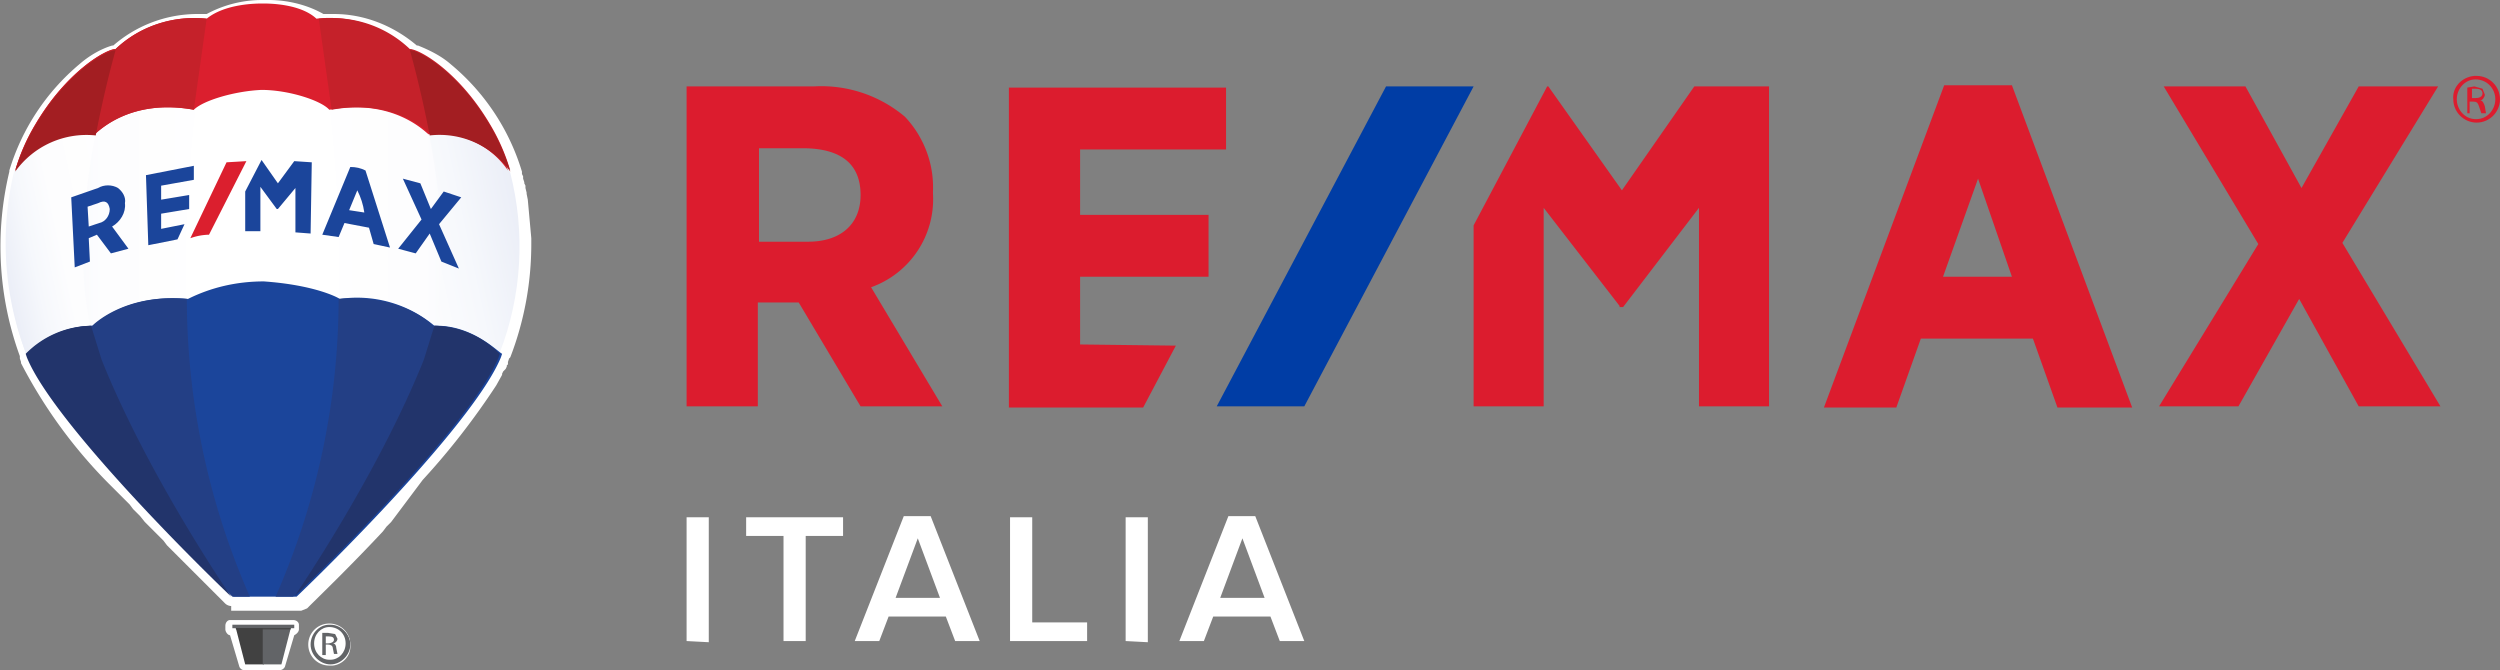 <svg xmlns="http://www.w3.org/2000/svg" id="Livello_1" viewBox="0 0 214.1 57.4"><rect x="0" y="0" width="214.1" height="57.4" fill="#808080" stroke="none"/><style>.st0{fill:#dc1c2e}.st2{fill:#fff}.st7{fill:#db1f2e}.st8{fill:#c5212a}.st9{fill:#a31e22}.st10{fill:#414141}.st11{fill:#626467}.st12{fill:#1b459b}.st13{fill:#233f85}.st14{fill:#22346b}</style><path d="M79.9 16.6v-.2c.1-2.4-.8-4.7-2.4-6.4a11.1 11.1 0 0 0-7.8-2.6H58.8v27.4h6.1v-8.9h3.5l5.3 8.9h7l-6.1-10.2a8 8 0 0 0 5.3-8zm-6.2.1c0 2.5-1.7 4-4.5 4H65v-8h4.1c3 .1 4.6 1.4 4.6 4zm92.8-9.4l-10.3 27.6h6.2l2.1-5.9h9.6l2.1 5.9h6.4L172.3 7.3h-5.8zm5.8 16.4h-5.9l3-8.4 2.9 8.4zm28.3-2.9l8.2-13.4H202l-4.9 8.7-4.8-8.7h-7l8.1 13.5-8.5 13.9h6.8l5.2-9.2 5.1 9.2h7l-8.4-14zM92.5 29.5v-5.8h11v-5.3h-11v-5.6H105V7.5H86.4v27.4h11.5l2.8-5.3-8.2-.1zm52.6-22.1l-6.2 8.9-6.3-8.9h-.1l-6.3 11.9v15.5h6v-17l6.5 8.4v.1h.3l6.5-8.5v17h6V7.4h-6.4z" class="st0"/><path fill="#003da5" d="M118.7 7.4l-14.5 27.4h7.5l14.5-27.4z"/><path d="M212.1 6.5c1.1 0 2 .9 2 2s-.9 2-2 2-2-.9-2-2c-.1-1 .7-1.9 1.8-2h.2zm-.1.3c-.9 0-1.6.8-1.6 1.7 0 .9.7 1.7 1.6 1.7h.1c.9 0 1.6-.8 1.6-1.7 0-.9-.7-1.7-1.7-1.7.1 0 0 0 0 0zm-.3 2.9h-.4V7.5l.6-.1.7.2.2.5c0 .2-.2.5-.4.5.2 0 .3.2.4.5l.1.6h-.4l-.2-.6c-.1-.3-.2-.4-.5-.4h-.3v1h.2zm0-1.3h.3c.3 0 .6-.1.6-.4 0-.2-.1-.4-.6-.4h-.3v.8z" class="st0"/><path d="M19.8 51.9a.8.8 0 0 1-.5-.2l-2.4-2.4-2.6-2.6-.3-.4-.3-.3-.3-.3-.4-.4-.3-.3-.3-.3-.4-.5-.3-.3-.3-.3-.3-.4-.3-.3-.3-.3-.3-.3-.3-.3-.3-.3a42 42 0 0 1-7.8-10.6V31l-.1-.3v-.2a27.4 27.4 0 0 1-.9-15.8v-.1a19.1 19.1 0 0 1 6-9.1c.8-.7 1.8-1.3 2.8-1.6h.1a11 11 0 0 1 7.1-2.7h.9A10 10 0 0 1 22.4 0h.6c1.6 0 3.3.4 4.7 1.2h.9c2.6 0 5.1 1 7.1 2.7h.1c1 .4 2 .9 2.8 1.6a19.1 19.1 0 0 1 6.1 9.2v.2l.1.2v.2l.1.3v.1l.1.2v.2l.1.4v.1l.1.5.3 3.3v.5c0 3.3-.6 6.6-1.8 9.7l-.1.1-.1.3v.2l-.1.1v.1l-.1.2-.1.1-.1.1-.1.2v.1l-.5.9c-1.9 2.9-4 5.6-6.3 8.1l-.3.4-.3.4-.3.4-.3.4-.3.4-.3.4-.3.4-.3.4-.3.4-.4.4-.3.4c-2.8 3-5.3 5.4-6.5 6.6l-.5.2h-6v-.4zM21 57.4a.5.5 0 0 1-.5-.3l-.8-2.7c-.2 0-.4-.3-.4-.5v-.3c0-.3.2-.5.4-.5H25.1c.3 0 .5.2.5.4v.4c0 .2-.2.4-.4.5l-.8 2.7c-.1.2-.3.3-.5.3H21zM28.2 57c-1 0-1.8-.8-1.8-1.8s.8-1.8 1.8-1.8 1.8.8 1.8 1.8c.1.9-.6 1.7-1.5 1.8h-.3z" class="st2"/><path d="M28.3 53.5c.9 0 1.7.8 1.7 1.7s-.8 1.7-1.7 1.7c-.9 0-1.7-.8-1.7-1.7 0-.9.7-1.7 1.6-1.7h.1z" class="st2"/><linearGradient id="SVGID_1_" x1="21.2" x2=".6" y1="94.6" y2="94.6" gradientTransform="matrix(1 0 0 -1 0 121.7)" gradientUnits="userSpaceOnUse"><stop offset="0" stop-color="#fff"/><stop offset=".6" stop-color="#fdfdfe"/><stop offset=".8" stop-color="#f6f8fc"/><stop offset="1" stop-color="#ebeef7"/></linearGradient><path fill="url(#SVGID_1_)" d="M2.2 30.2l.1.3c1.4 2.7 3.2 5.3 5.2 7.6 2.9 3.5 6.5 7.3 9.2 10l2.7 2.7.2.2H21c-8-17.6-4.4-41.8-3.4-47.7A23.4 23.4 0 0 0 1.4 14.6v.3l-.1-.1a27 27 0 0 0 .9 15.4z"/><linearGradient id="SVGID_2_" x1="-2544.7" x2="-2565.4" y1="2998.9" y2="2998.9" gradientTransform="rotate(180 -1260.4 1513)" gradientUnits="userSpaceOnUse"><stop offset="0" stop-color="#fff"/><stop offset=".6" stop-color="#fdfdfe"/><stop offset=".8" stop-color="#f6f8fc"/><stop offset="1" stop-color="#ebeef7"/></linearGradient><path fill="url(#SVGID_2_)" d="M27.4 3.3a23 23 0 0 1 16.1 11.3v.3l.1-.1c1.3 5.1 1 10.5-.9 15.4l-.1.3a39.3 39.3 0 0 1-5.2 7.6c-2.9 3.5-6.5 7.3-9.2 10L25.3 51h-1.4c8-17.6 4.5-41.8 3.5-47.7z"/><linearGradient id="SVGID_3_" x1="46" x2="21.3" y1="96.5" y2="91.2" gradientTransform="matrix(1 0 0 -1 0 121.7)" gradientUnits="userSpaceOnUse"><stop offset="0" stop-color="#ebeef7"/><stop offset=".2" stop-color="#f6f8fc"/><stop offset=".4" stop-color="#fdfdfe"/><stop offset="1" stop-color="#fff"/></linearGradient><path fill="url(#SVGID_3_)" d="M36.3 30.8c-3 7-6.6 13.6-10.8 19.9 2.6-2.5 6.7-6.7 10.3-10.7l1.6-1.9c2-2.2 3.7-4.7 5.1-7.4l.1-.1.1-.1.1-.3c1.9-4.9 2.2-10.3.9-15.4l-.1-.2c-2-3.4-4.8-6.2-8.1-8.2 1.2 4.1 4.1 16.3.8 24.4z"/><linearGradient id="SVGID_4_" x1="14.8" x2="2.1" y1="93.3" y2="90.6" gradientTransform="matrix(1 0 0 -1 0 121.7)" gradientUnits="userSpaceOnUse"><stop offset="0" stop-color="#fff"/><stop offset=".6" stop-color="#fdfdfe"/><stop offset=".8" stop-color="#f6f8fc"/><stop offset="1" stop-color="#ebeef7"/></linearGradient><path fill="url(#SVGID_4_)" d="M2.2 30.2l.1.3c1.4 2.7 3.2 5.3 5.2 7.6L10 41c3.4 3.7 7 7.4 9.4 9.8-1.2-1.9-7.2-11.1-10.8-20-3.2-8.1-.4-20.3.8-24.5-3.3 2-6.1 4.8-8.1 8.2l-.1.2a26.5 26.5 0 0 0 1 15.5z"/><path d="M22.5.3c-.5 0-3.2 0-4.8 1.3-2.8-.3-5.7.6-7.8 2.6-.8 0-4.2 1.9-6.9 6.5a17 17 0 0 0-1.7 3.9 7.2 7.2 0 0 1 6.8-3.1c.3-.2 3-3.1 8.5-2.1.8-.8 3.5-1.6 5.8-1.7 2.3 0 5.1.9 5.8 1.7 5.5-1 8.2 1.9 8.5 2.1 2.7-.3 5.3.9 6.8 3.1a17 17 0 0 0-1.7-3.9c-2.7-4.6-6-6.5-6.9-6.5a9.7 9.7 0 0 0-7.8-2.6C25.7.3 23 .3 22.5.3" class="st7"/><path d="M17.7 1.6c-2.8-.3-5.7.6-7.8 2.6-.8 0-4.2 1.9-6.9 6.5a17 17 0 0 0-1.7 3.9 7.2 7.2 0 0 1 6.8-3.1c.3-.2 3-3.1 8.5-2.1l1.1-7.8z" class="st8"/><path d="M8.2 11.6C9 7.4 9.9 4.3 9.9 4.3c-.8 0-4.2 1.9-6.9 6.5a17 17 0 0 0-1.7 3.9 7.5 7.5 0 0 1 6.9-3.1z" class="st9"/><path d="M27.3 1.6c2.9-.3 5.7.6 7.8 2.6.8 0 4.2 1.9 6.9 6.5a17 17 0 0 1 1.7 3.9 7.2 7.2 0 0 0-6.8-3.1c-.3-.2-3-3.1-8.5-2.1l-1.1-7.8z" class="st8"/><path d="M36.8 11.6c-.8-4.2-1.7-7.3-1.7-7.3.8 0 4.2 1.9 6.9 6.5a17 17 0 0 1 1.7 3.9 7.4 7.4 0 0 0-6.9-3.1z" class="st9"/><path d="M22.6 53.7h-2.5l.1.1.8 3.1h1.6z" class="st10"/><path d="M22.5 53.7H25l-.1.1-.8 3.1h-1.6z" class="st11"/><path d="M25.2 53.8h-5.3v-.3h5.3v.3z" class="st11"/><path d="M24.9 53.9v-.1h-4.7v.1z" class="st10"/><path d="M37.2 27.9a10.3 10.3 0 0 0-8.1-2.3c-.3-.2-2.3-1.2-6.5-1.5-2.3 0-4.5.5-6.5 1.5-5.4-.5-8.1 2.3-8.1 2.3a8 8 0 0 0-5.6 2.4l.1.3c2 5 12.7 15.9 17.5 20.5h5.4c4.8-4.6 15.4-15.4 17.5-20.5l.1-.3c-.4-.2-2.6-2.5-5.8-2.4z" class="st12"/><path d="M29 25.6c5.4-.5 8.1 2.3 8.1 2.3a8 8 0 0 1 5.6 2.4l-.1.3c-2 5-12.7 15.9-17.5 20.5h-1.5A63.5 63.5 0 0 0 29 25.6z" class="st13"/><path d="M37.2 27.9a8 8 0 0 1 5.6 2.4l-.1.3c-2 5-12.7 15.9-17.5 20.5 0 0 7.1-10.3 11.1-20.3l.9-2.9z" class="st14"/><path d="M16 25.6c-5.4-.5-8.1 2.3-8.1 2.3a8 8 0 0 0-5.6 2.4l.1.3c2 5 12.7 15.9 17.5 20.5h1.5A63.5 63.5 0 0 1 16 25.6z" class="st13"/><path d="M7.8 27.9a8 8 0 0 0-5.6 2.4l.1.3c2 5 12.7 15.9 17.5 20.5 0 0-7.1-10.3-11.1-20.3l-.9-2.9z" class="st14"/><path d="M10.7 17.4c.1-.5-.2-1-.6-1.3-.5-.3-1.2-.3-1.7 0l-2.3.8.3 6 1.3-.5-.1-2 .7-.3 1.2 1.6 1.5-.4-1.4-1.9c.7-.4 1.2-1.2 1.1-2zm-1.3.5c0 .6-.4 1.1-.9 1.2l-.9.3-.1-1.7.9-.3c.6-.3.9-.1 1 .5zM30 14.3l-2.4 5.8 1.4.2.5-1.2 2.1.4.4 1.4 1.4.3-2.1-6.6c-.4-.2-.8-.3-1.3-.3zm1.2 3.9l-1.3-.2.7-1.7c.3.6.5 1.2.6 1.9zM37.6 19.2l1.9-2.3-1.5-.5-1.1 1.5-.9-2.2-1.5-.4 1.6 3.5-2 2.5 1.5.4 1.2-1.7 1 2.4 1.5.6-1.7-3.8zM13.8 19.6v-1.3l2.4-.4v-1.2l-2.4.4v-1.2l2.8-.5v-1.2l-4.1.8.2 6 2.5-.5.6-1.3-2 .4zM25.2 13.8l-1.4 1.9-1.4-2-1.4 2.7v3.4h1.3V16l1.4 1.9h.1l1.5-1.8v3.8l1.3.1.1-6.1-1.5-.1z" class="st12"/><path d="M17.9 20.1l3.2-6.3-1.7.1-3.1 6.5a5 5 0 0 1 1.6-.3z" class="st7"/><path d="M28.3 53.5c.9 0 1.7.8 1.7 1.7s-.8 1.7-1.7 1.7c-.9 0-1.7-.8-1.7-1.7 0-.9.7-1.7 1.6-1.7h.1zm-.1.2c-.7 0-1.3.6-1.3 1.4 0 .8.6 1.4 1.3 1.4h.1c.7 0 1.3-.6 1.3-1.4 0-.8-.6-1.4-1.4-1.4zm-.3 2.4h-.3v-1.9h.5l.6.1.2.4c0 .2-.2.4-.4.4.2 0 .3.2.3.4l.1.5h-.3l-.1-.5c0-.2-.2-.3-.4-.3h-.2v.9zm0-1h.2c.2 0 .5-.1.5-.3s-.1-.3-.5-.3h-.2v.6z" class="st11"/><path d="M58.8 54.9V44.3h1.9V55l-1.9-.1zM67.1 54.9v-9h-3.2v-1.6h8.3v1.6H69v9h-1.9zM81.8 54.9l-.8-2.1h-4.9l-.8 2.1h-2.1l4.2-10.7h2.3l4.2 10.7h-2.1zm-3.2-8.8l-1.9 5.1h3.8l-1.9-5.1zM86.5 54.9V44.3h1.9v9h4.7v1.6h-6.6zM96.4 54.9V44.3h1.9V55l-1.9-.1zM109.6 54.9l-.8-2.1h-4.9l-.8 2.1H101l4.2-10.7h2.3l4.2 10.7h-2.1zm-3.2-8.8l-1.9 5.1h3.8l-1.9-5.1z" class="st2"/></svg>
